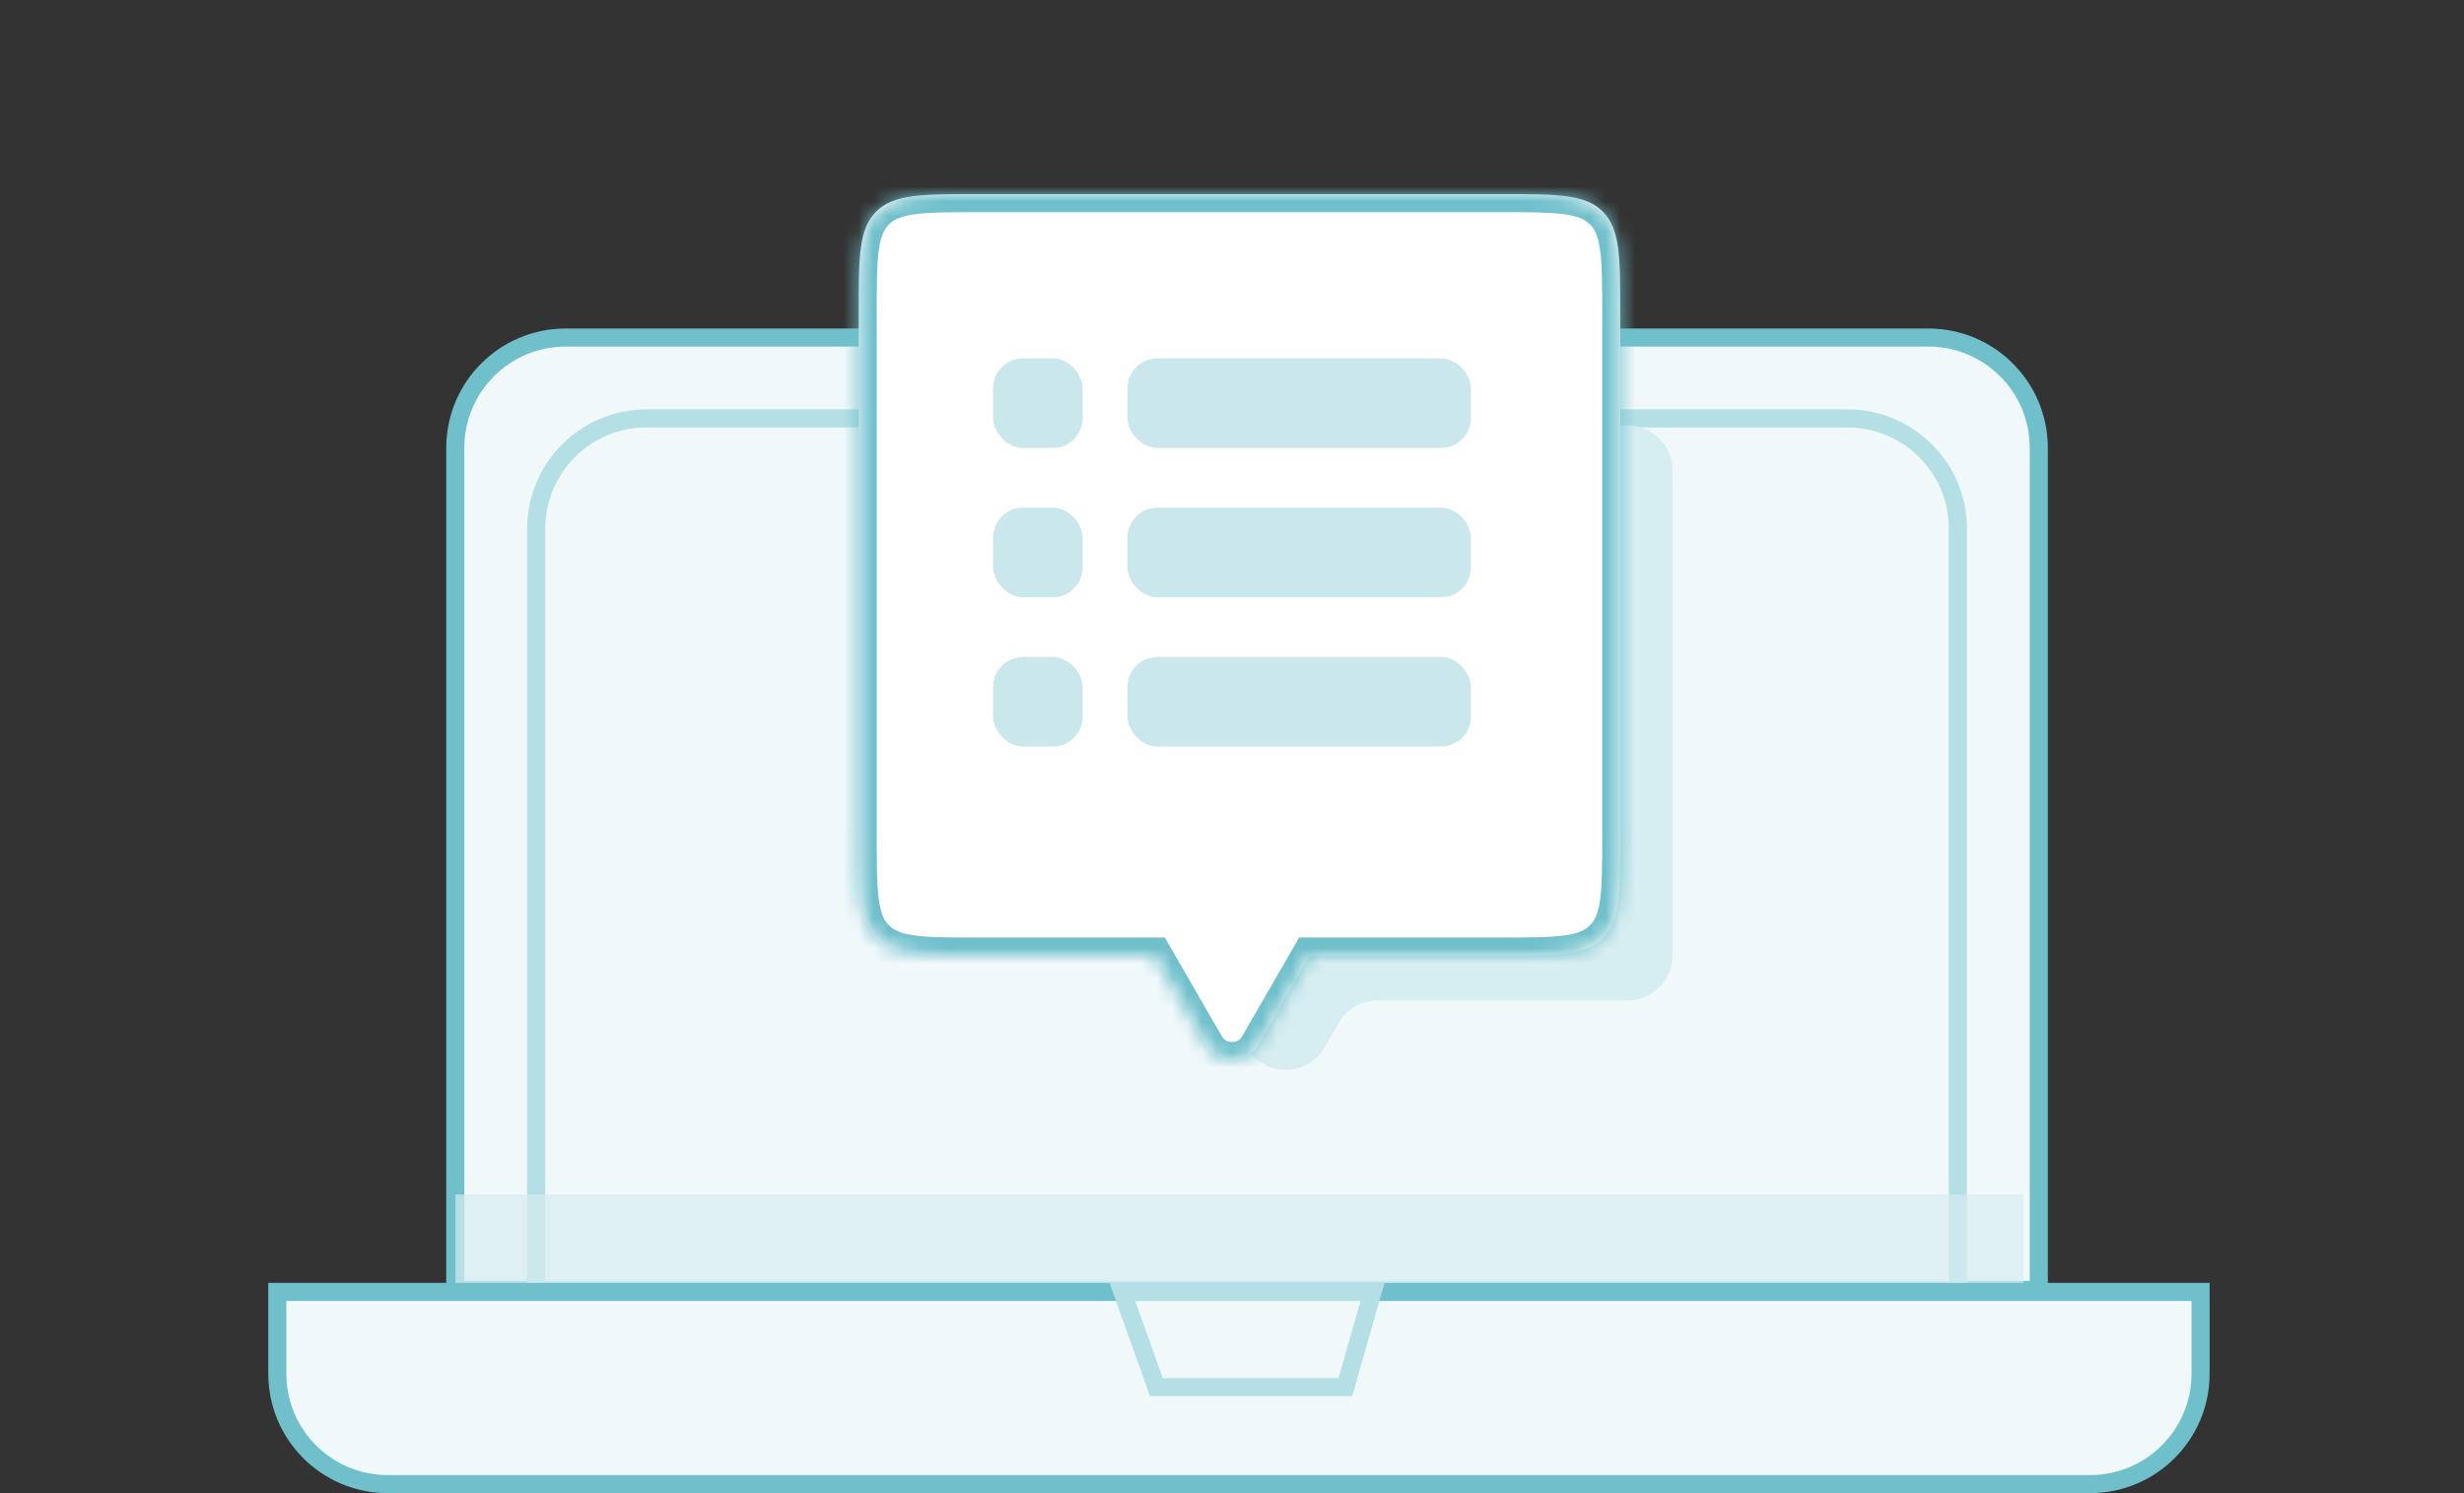 <svg width="165" height="100" viewBox="0 0 165 100" fill="none" xmlns="http://www.w3.org/2000/svg">
<rect x="0" y="0" width="165" height="100" fill="#333333" stroke="none"/>
<path d="M37.882 22.605H129.132C133.216 22.605 136.526 25.916 136.526 30V86.394H30.487V30C30.487 25.916 33.798 22.605 37.882 22.605Z" fill="#F0F8FA" stroke="#70C0CC" stroke-width="1.21"/>
<path d="M43.298 28.023H123.715C127.799 28.023 131.11 31.333 131.11 35.417V86.395H35.904V35.417C35.904 31.333 39.214 28.023 43.298 28.023Z" fill="#F0F8FA" stroke="#B3DFE5" stroke-width="1.21"/>
<rect opacity="0.7" x="30.5" y="80" width="105" height="6" fill="#D6EDF1"/>
<path d="M25.964 99.394H139.964C144.049 99.394 147.359 96.084 147.359 92V86.522H18.57V92C18.57 96.084 21.88 99.394 25.964 99.394Z" fill="#F0F8FA" stroke="#70C0CC" stroke-width="1.21"/>
<path d="M91.913 86.522L90.091 92.895H77.433L75.157 86.522H91.913Z" fill="#F0F8FA" stroke="#B3DFE5" stroke-width="1.21"/>
<path d="M109 28.5H108H106.5C104.843 28.5 103.5 29.843 103.5 31.5V55C103.5 56.657 102.157 58 100.5 58H88.183C87.137 58 86.168 58.544 85.623 59.436L82.087 65.221C81.433 66.291 81.514 67.654 82.288 68.639L83.747 70.496C85.062 72.17 87.654 71.98 88.711 70.131L89.636 68.512C90.17 67.577 91.164 67 92.241 67H109C110.657 67 112 65.657 112 64V31.5C112 29.843 110.657 28.5 109 28.5Z" fill="#D6EDF1"/>
<mask id="path-7-inside-1_1252_21808" fill="white">
<path d="M100.5 13C104.271 13 106.157 13 107.328 14.172C108.5 15.343 108.5 17.229 108.5 21V56C108.5 59.771 108.5 61.657 107.328 62.828C106.157 64 104.271 64 100.5 64H87.696L84.232 70C83.463 71.333 81.537 71.333 80.768 70L77.304 64H65.5C61.729 64 59.843 64 58.672 62.828C57.5 61.657 57.5 59.771 57.5 56V21C57.5 17.229 57.5 15.343 58.672 14.172C59.843 13 61.729 13 65.5 13H100.5Z"/>
</mask>
<path d="M100.5 13C104.271 13 106.157 13 107.328 14.172C108.5 15.343 108.5 17.229 108.5 21V56C108.5 59.771 108.5 61.657 107.328 62.828C106.157 64 104.271 64 100.5 64H87.696L84.232 70C83.463 71.333 81.537 71.333 80.768 70L77.304 64H65.5C61.729 64 59.843 64 58.672 62.828C57.5 61.657 57.5 59.771 57.5 56V21C57.5 17.229 57.5 15.343 58.672 14.172C59.843 13 61.729 13 65.5 13H100.5Z" fill="white"/>
<path d="M107.328 14.172L106.473 15.027L107.328 14.172ZM107.328 62.828L108.184 63.684L107.328 62.828ZM87.696 64V62.79H86.998L86.648 63.395L87.696 64ZM84.232 70L85.28 70.605L85.28 70.605L84.232 70ZM80.768 70L79.72 70.605L79.72 70.605L80.768 70ZM77.304 64L78.352 63.395L78.002 62.79H77.304V64ZM58.672 62.828L59.528 61.972L58.672 62.828ZM57.5 56H56.29H57.5ZM58.672 14.172L57.816 13.316L58.672 14.172ZM100.5 13V14.21C102.42 14.21 103.738 14.213 104.728 14.346C105.683 14.474 106.149 14.704 106.473 15.027L107.328 14.172L108.184 13.316C107.336 12.468 106.274 12.112 105.05 11.947C103.862 11.787 102.351 11.79 100.5 11.79V13ZM107.328 14.172L106.473 15.027C106.796 15.351 107.026 15.817 107.154 16.772C107.287 17.762 107.29 19.08 107.29 21H108.5H109.71C109.71 19.148 109.712 17.638 109.553 16.45C109.388 15.226 109.032 14.164 108.184 13.316L107.328 14.172ZM108.5 21H107.29V56H108.5H109.71V21H108.5ZM108.5 56H107.29C107.29 57.92 107.287 59.238 107.154 60.228C107.026 61.183 106.796 61.649 106.473 61.972L107.328 62.828L108.184 63.684C109.032 62.836 109.388 61.774 109.553 60.55C109.712 59.362 109.71 57.852 109.71 56H108.5ZM107.328 62.828L106.473 61.972C106.149 62.296 105.683 62.526 104.728 62.654C103.738 62.787 102.42 62.79 100.5 62.79V64V65.21C102.351 65.21 103.862 65.213 105.05 65.053C106.274 64.888 107.336 64.532 108.184 63.684L107.328 62.828ZM100.5 64V62.79H87.696V64V65.21H100.5V64ZM87.696 64L86.648 63.395L83.184 69.395L84.232 70L85.28 70.605L88.744 64.605L87.696 64ZM84.232 70L83.184 69.395C82.88 69.922 82.12 69.922 81.816 69.395L80.768 70L79.72 70.605C80.955 72.745 84.045 72.745 85.28 70.605L84.232 70ZM80.768 70L81.816 69.395L78.352 63.395L77.304 64L76.256 64.605L79.72 70.605L80.768 70ZM77.304 64V62.79H65.5V64V65.21H77.304V64ZM65.5 64V62.79C63.58 62.79 62.262 62.787 61.272 62.654C60.317 62.526 59.851 62.296 59.528 61.972L58.672 62.828L57.816 63.684C58.664 64.532 59.726 64.888 60.95 65.053C62.138 65.213 63.648 65.21 65.5 65.21V64ZM58.672 62.828L59.528 61.972C59.204 61.649 58.974 61.183 58.846 60.228C58.713 59.238 58.71 57.92 58.71 56H57.5H56.29C56.29 57.852 56.288 59.362 56.447 60.55C56.612 61.774 56.968 62.836 57.816 63.684L58.672 62.828ZM57.5 56H58.71V21H57.5H56.29V56H57.5ZM57.5 21H58.71C58.71 19.08 58.713 17.762 58.846 16.772C58.974 15.817 59.204 15.351 59.528 15.027L58.672 14.172L57.816 13.316C56.968 14.164 56.612 15.226 56.447 16.45C56.288 17.638 56.29 19.148 56.29 21H57.5ZM58.672 14.172L59.528 15.027C59.851 14.704 60.317 14.474 61.272 14.346C62.262 14.213 63.58 14.21 65.5 14.21V13V11.79C63.648 11.79 62.138 11.787 60.95 11.947C59.726 12.112 58.664 12.468 57.816 13.316L58.672 14.172ZM65.5 13V14.21H100.5V13V11.79H65.5V13Z" fill="#70C0CC" mask="url(#path-7-inside-1_1252_21808)"/>
<rect x="66.5" y="24" width="6" height="6" rx="2" fill="#CAE7EC"/>
<rect x="66.5" y="34" width="6" height="6" rx="2" fill="#CAE7EC"/>
<rect x="66.5" y="44" width="6" height="6" rx="2" fill="#CAE7EC"/>
<rect x="75.5" y="24" width="23" height="6" rx="2" fill="#CAE7EC"/>
<rect x="75.5" y="34" width="23" height="6" rx="2" fill="#CAE7EC"/>
<rect x="75.5" y="44" width="23" height="6" rx="2" fill="#CAE7EC"/>
</svg>
